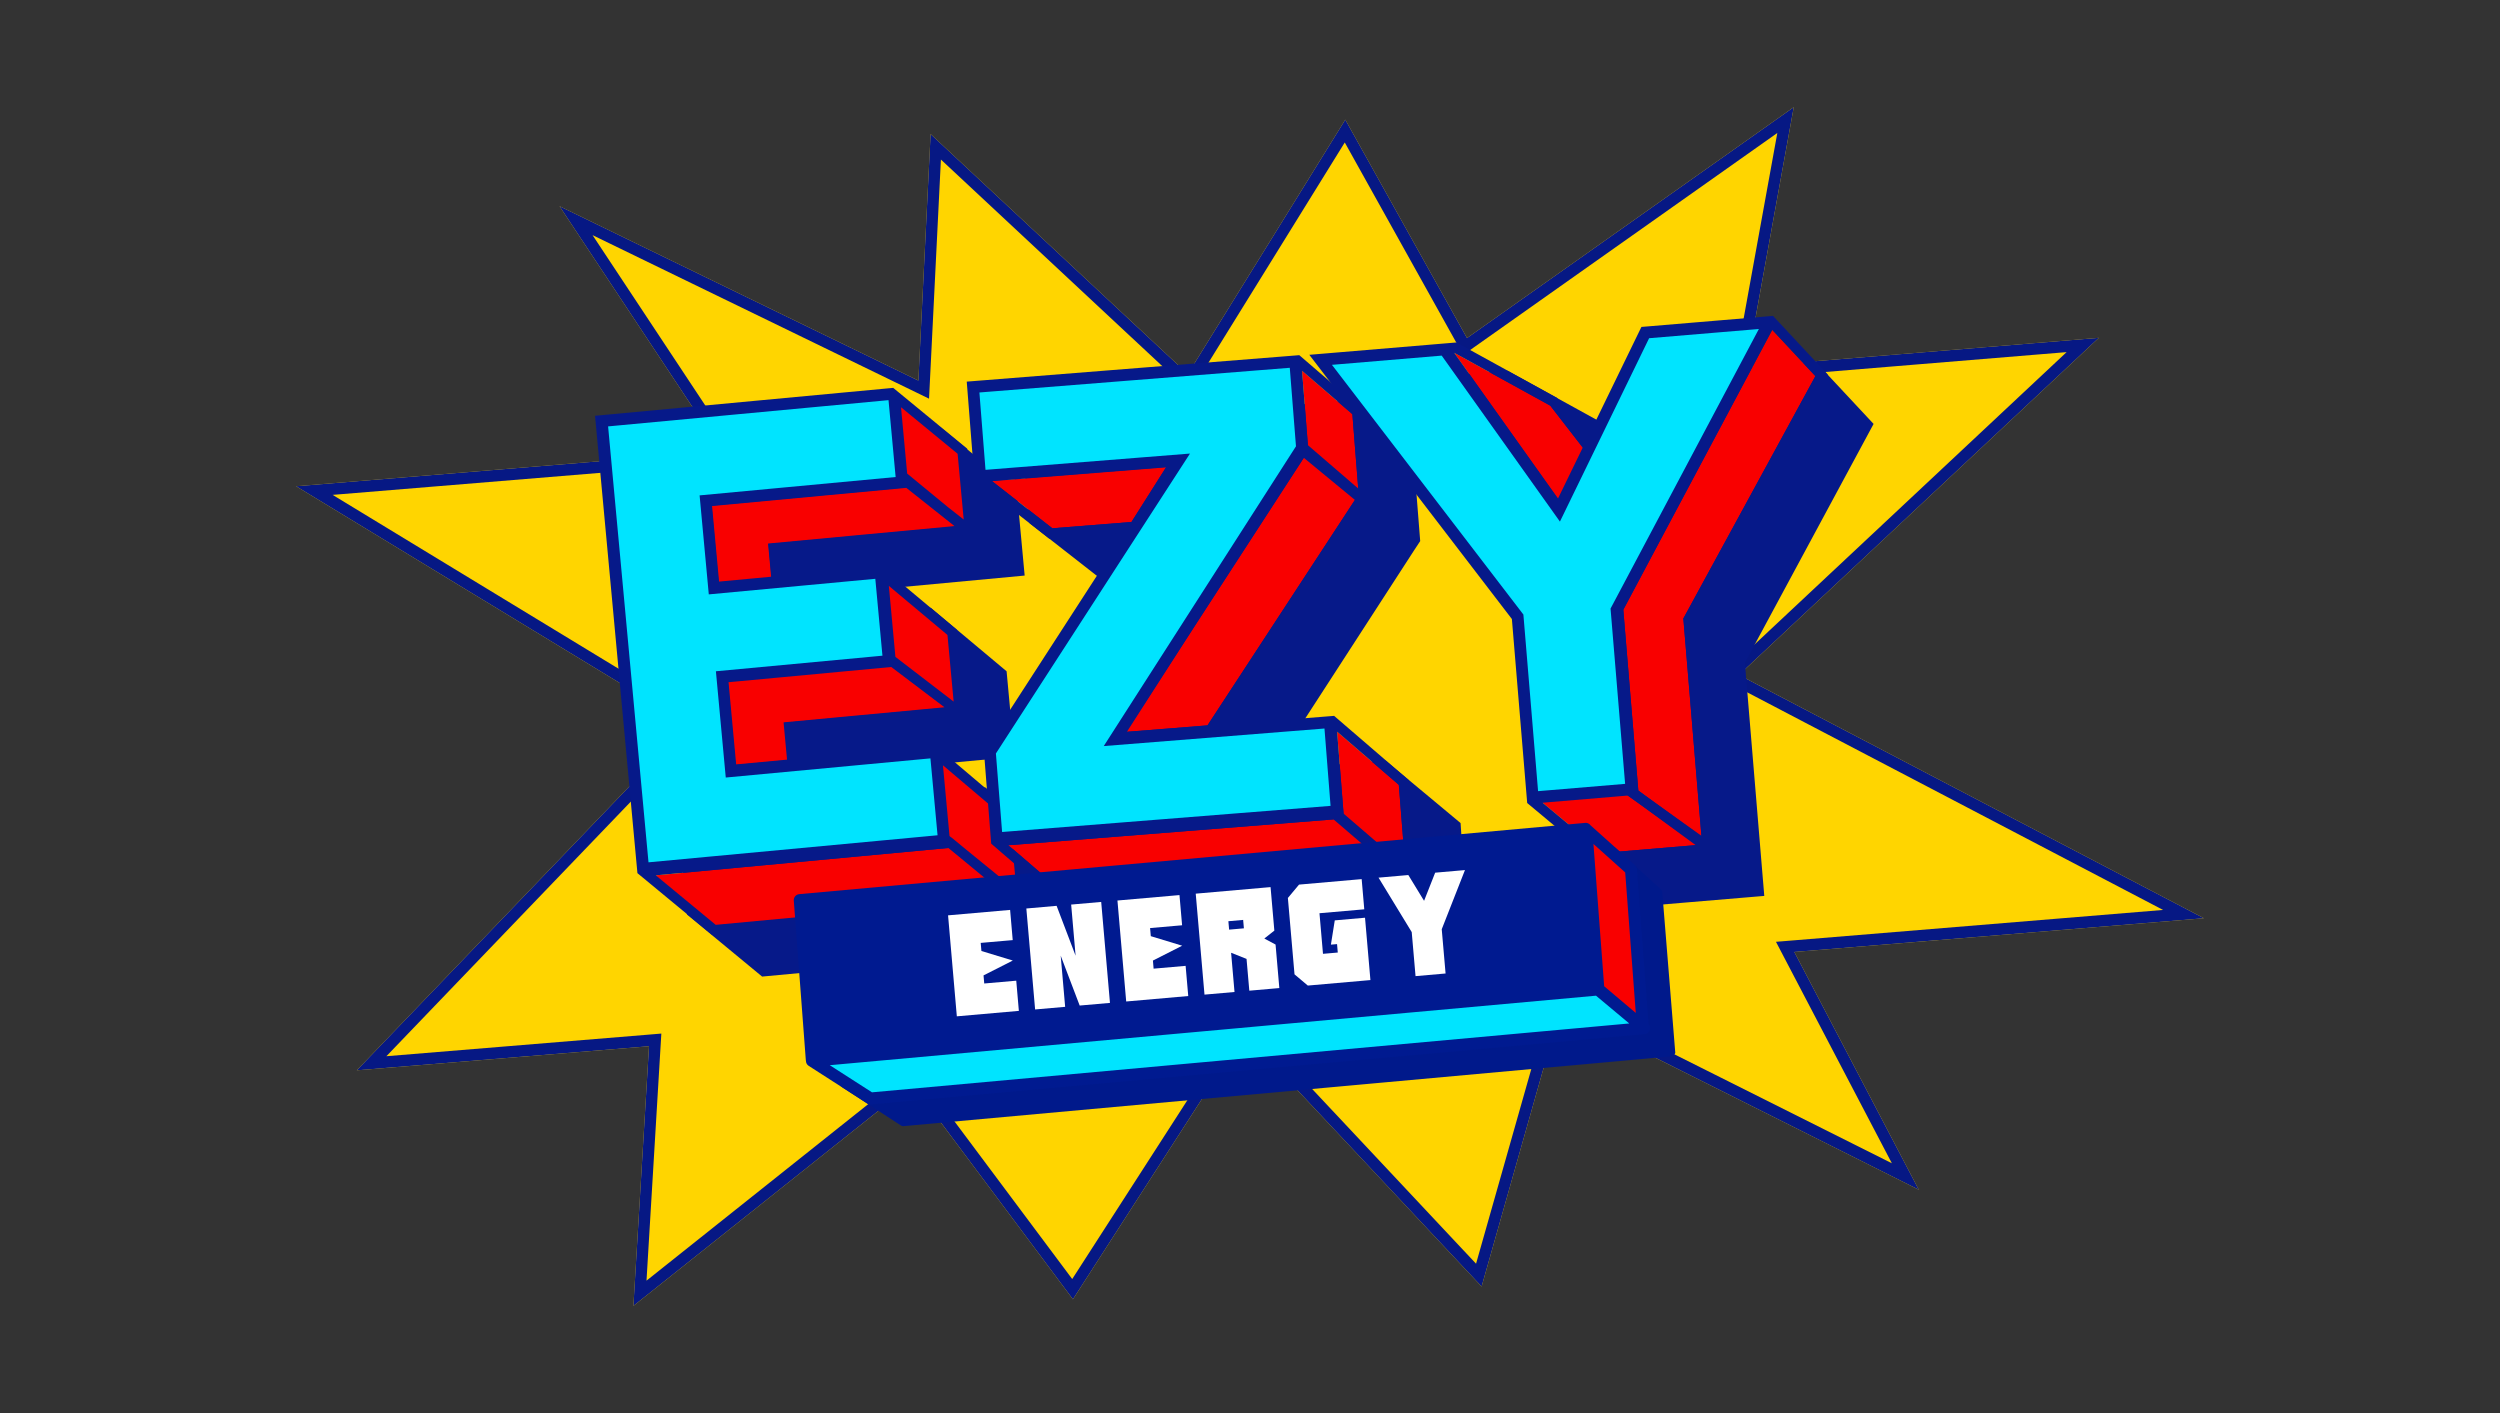 <svg width="138" height="78" viewBox="0 0 138 78" fill="none" xmlns="http://www.w3.org/2000/svg">
<rect x="0" y="0" width="138" height="78" fill="#333333" stroke="none"/>
<g clip-path="url(#clip0_402_237)">
<path d="M38.004 40.009L16.342 26.84L39.835 24.906L30.884 11.381L50.694 21.008L51.369 7.4L65.566 20.648L74.26 6.604L80.979 18.659L99.015 5.915L96.414 20.248L115.856 18.648L95.992 37.256L121.658 50.687L99.047 52.548L105.917 65.674L86.115 55.752L81.784 71.018L68.678 57.045L59.225 71.722L50.348 59.837L34.964 72.085L35.825 57.753L19.695 59.081L38.004 40.009Z" fill="#FFD500"/>
<path d="M99.015 5.915L80.979 18.659L74.26 6.604L65.566 20.648L51.369 7.401L50.694 21.008L30.884 11.381L39.835 24.906L16.342 26.84L38.004 40.009L19.695 59.081L35.825 57.753L34.964 72.085L50.348 59.837L59.225 71.722L68.678 57.045L81.784 71.018L86.115 55.752L105.917 65.674L99.047 52.548L121.658 50.687L95.992 37.256L115.856 18.648L96.414 20.248L99.015 5.915ZM98.108 7.34L95.786 20.133L95.637 20.955L96.466 20.887L114.077 19.437L95.557 36.787L94.896 37.406L95.697 37.825L119.402 50.229L98.996 51.909L98.034 51.988L98.483 52.847L104.431 64.213L86.4 55.178L85.712 54.834L85.502 55.576L81.478 69.757L69.142 56.605L68.584 56.01L68.142 56.697L59.186 70.603L50.859 59.453L50.465 58.926L49.952 59.335L35.687 70.692L36.462 57.791L36.506 57.053L35.773 57.114L21.329 58.303L38.463 40.455L39.018 39.876L38.334 39.461L18.36 27.317L39.887 25.545L40.966 25.456L40.367 24.551L32.709 12.98L50.416 21.585L51.283 22.007L51.331 21.04L51.938 8.807L65.131 21.118L65.699 21.647L66.108 20.987L74.231 7.864L80.422 18.972L80.767 19.592L81.346 19.184L98.108 7.34Z" fill="#061884"/>
<path d="M59.025 47.396L54.389 43.465L46.73 44.182L46.729 44.164L46.589 42.657L56.002 41.776L55.564 37.055L51.378 33.55L45.852 34.067L45.733 32.784L56.561 31.771L56.123 27.049L52.042 23.694L35.582 25.235L37.922 50.481L42.069 53.907L59.477 52.278L59.025 47.396Z" fill="#061989"/>
<path d="M52.777 29.062L50.069 26.9L42.195 27.637L39.916 27.851L39.277 27.91L39.672 32.166L42.59 31.893L42.417 30.032L52.777 29.062Z" fill="#F90000"/>
<path d="M52.214 39.064L49.157 36.74L43.092 37.308L40.813 37.521L40.174 37.581L40.605 42.227L43.523 41.954L43.332 39.896L52.214 39.064Z" fill="#F90000"/>
<path d="M55.743 49.574L39.478 51.096L36.147 48.325L52.412 46.802L55.743 49.574Z" fill="#F90000"/>
<path d="M40.15 42.815L39.624 37.142L48.816 36.281L48.405 31.845L39.212 32.705L38.724 27.432L49.545 26.419L49.133 21.983L38.312 22.995L33.463 23.449L33.874 27.886L34.363 33.159L34.774 37.596L35.3 43.269L35.711 47.705L40.561 47.251L51.859 46.194L51.447 41.757L40.15 42.815Z" fill="#00E4FF"/>
<path d="M49.583 21.76L49.994 26.197L53.716 29.257L53.305 24.821L49.583 21.76Z" fill="#F90000"/>
<path d="M51.777 41.531L52.212 46.226L56.509 49.724L56.088 45.186L51.777 41.531Z" fill="#F90000"/>
<path d="M48.777 31.476L49.214 36.183L53.023 39.108L52.614 34.687L48.777 31.476Z" fill="#F90000"/>
<path d="M53.29 46.864L52.704 46.38L52.529 46.235L52.519 46.236L52.413 46.15L52.051 42.244L55.761 45.389L56.111 49.161L53.29 46.864ZM39.507 51.051L36.2 48.319L52.347 46.808L52.945 47.296L55.661 49.539L39.507 51.051ZM50.029 26.93L52.689 29.04L42.397 30.003L42.567 31.835L39.692 32.104L39.305 27.933L49.578 26.972L50.029 26.93ZM52.86 25.048L53.196 28.677L53.097 28.6L52.346 28.009L50.076 26.142L49.736 22.48L52.86 25.048ZM49.199 36.818L52.136 39.042L43.253 39.874L43.444 41.932L40.636 42.195L40.215 37.659L40.854 37.599L43.133 37.386L49.199 36.818ZM52.3 35.05L52.641 38.728L49.427 36.26L49.064 32.34L52.3 35.05ZM33.567 23.537L49.046 22.088L49.439 26.332L38.618 27.345L39.125 32.81L48.317 31.95L48.711 36.194L39.518 37.054L40.062 42.92L51.36 41.862L51.753 46.107L35.797 47.6L33.567 23.537ZM56.713 49.692L56.289 45.113L51.953 41.437L51.652 41.182L51.401 41.206L51.378 41.208L43.994 41.899L43.992 41.881L43.853 40.373L52.187 39.593L52.788 39.537L53.265 39.492L53.236 39.183L52.828 34.771L48.907 31.489L48.642 31.267L48.413 31.288L48.336 31.295L43.115 31.784L42.996 30.501L52.808 29.583L53.313 29.535L53.824 29.488L53.793 29.147L53.387 24.766L49.641 21.686L49.306 21.411L49.086 21.431L49.065 21.433L38.244 22.446L33.394 22.9L32.846 22.951L32.897 23.502L33.308 27.939L33.797 33.212L34.208 37.648L34.734 43.321L35.145 47.758L35.155 47.862L35.186 48.198L35.308 48.298L35.851 48.747L39.157 51.479L39.333 51.623L39.558 51.602L55.712 50.09L56.309 50.035L56.741 49.994L56.713 49.692Z" fill="#061989"/>
<path d="M80.977 50.646L80.938 50.152L80.624 45.434L76.486 41.986L70.218 42.485L78.053 30.387L78.395 29.868L78.36 29.431L78.034 25.29L78.016 25.063L77.844 24.915L75.086 22.538L74.654 22.166L74.577 22.1L74.112 22.137L74.1 22.138L56.35 23.55L56.835 28.884L60.93 32.085L65.013 31.826L57.389 43.606L57.288 43.764L57.47 48.969L61.458 52.398L79.789 50.864L80.278 50.825L80.987 50.769L80.977 50.646Z" fill="#061989"/>
<path d="M74.979 27.033L72.21 24.751L71.873 20.469L74.651 22.862L74.979 27.033Z" fill="#F90000"/>
<path d="M66.654 40.041L62.159 40.399L72.037 25.168L74.814 27.561L66.654 40.041Z" fill="#F90000"/>
<path d="M77.575 47.901L74.17 44.979L73.809 40.391L77.214 43.324L77.575 47.901Z" fill="#F90000"/>
<path d="M76.926 48.019L58.916 49.452L55.667 46.658L73.677 45.225L76.926 48.019Z" fill="#F90000"/>
<path d="M62.457 28.813L58.087 29.16L54.741 26.544L64.378 25.778L62.457 28.813Z" fill="#F90000"/>
<path d="M61.114 41.071L71.637 24.661L71.285 20.198L53.96 21.576L54.312 26.04L65.499 25.15L54.876 41.567L55.227 46.031L73.551 44.573L73.2 40.109L61.114 41.071Z" fill="#00E4FF"/>
<path d="M77.571 47.842L77.286 47.597L74.166 44.913L73.809 40.391L77.215 43.323L77.571 47.842ZM58.916 49.452L55.667 46.658L73.635 45.229L73.637 45.252L73.811 45.402L76.867 48.024L58.916 49.452ZM58.087 29.16L54.763 26.561L64.365 25.797L62.457 28.813L58.087 29.16ZM74.629 27.462L74.791 27.597L66.654 40.041L62.205 40.395L66.031 34.429L71.97 25.271L74.629 27.462ZM71.873 20.469L74.651 22.862L74.974 26.966L72.397 24.746L72.197 24.573L71.873 20.469ZM65.687 25.037L54.4 25.935L54.063 21.665L71.196 20.302L71.538 24.636L60.927 41.183L73.111 40.214L73.447 44.484L55.316 45.926L54.974 41.592L65.687 25.037ZM77.575 42.901L74.169 39.969L73.712 39.575L73.644 39.516L73.188 39.552L73.155 39.555L67.331 40.018L75.222 27.951L75.566 27.429L75.531 26.989L75.203 22.818L75.184 22.589L75.011 22.44L72.234 20.047L71.798 19.672L71.721 19.605L71.253 19.643L71.241 19.644L53.916 21.022L53.364 21.066L53.408 21.62L53.758 26.065L53.793 26.508L53.945 26.627L54.401 26.983L57.747 29.599L57.916 29.732L58.13 29.715L62.089 29.4L54.411 41.264L54.309 41.422L54.324 41.611L54.675 46.074L54.684 46.179L54.714 46.571L54.777 46.624L55.307 47.081L58.556 49.874L58.731 50.024L58.96 50.006L76.97 48.573L77.462 48.534L78.176 48.477L78.166 48.354L78.127 47.857L77.766 43.279L77.748 43.05L77.575 42.901Z" fill="#061989"/>
<path d="M97.306 48.472L96.318 36.585L103.422 23.401L100.402 20.163L93.138 20.773L90.47 26.469L88.773 23.525L83.223 20.47L74.605 21.169L86.285 36.493L87.084 46.098L87.13 46.65L87.19 46.7L87.572 47.018L90.949 49.835L91.124 49.98L91.35 49.962L96.547 49.525L97.116 49.477L97.388 49.455L97.341 48.883L97.306 48.472Z" fill="#061989"/>
<path d="M93.671 46.645L88.475 47.081L85.098 44.265L89.791 43.871L93.671 46.645Z" fill="#F90000"/>
<path d="M87.445 24.809L86.044 27.609L80.273 19.474L85.576 22.393L87.445 24.809Z" fill="#F90000"/>
<path d="M97.827 18.208L89.606 33.652L90.436 43.639L93.922 46.196L92.92 34.141L100.209 20.762L97.827 18.208Z" fill="#F90000"/>
<path d="M97.258 18.049L90.967 18.577L86.091 28.602L79.628 19.529L73.337 20.056L83.996 33.959L84.812 43.778L89.81 43.358L89 33.615L97.258 18.049Z" fill="#00E4FF"/>
<path d="M92.921 34.141L93.918 46.136L90.853 43.944L90.436 43.639L89.607 33.661L91.052 30.938L97.828 18.209L100.21 20.762L92.921 34.141ZM88.475 47.081L85.152 44.31L89.853 43.915L90.528 44.397L93.596 46.647L93.601 46.651L88.475 47.081ZM85.576 22.393L87.369 24.704L86.002 27.515L81.899 21.755L80.274 19.475L85.576 22.393ZM79.582 19.63L86.108 28.792L91.031 18.669L97.09 18.161L88.915 33.569L88.902 33.594L89.706 43.269L84.902 43.672L84.091 33.923L73.523 20.139L79.582 19.63ZM100.891 20.675L100.615 20.38L98.234 17.826L98.089 17.671L97.87 17.437L97.596 17.46L97.213 17.492L90.922 18.02L90.607 18.046L90.468 18.331L87.641 24.146L86.015 22.05L85.944 21.959L85.843 21.903L80.541 18.984L80.394 18.904L79.251 19L73.291 19.5L72.274 19.585L72.897 20.398L83.456 34.17L84.255 43.775L84.301 44.326L84.361 44.376L84.743 44.695L88.12 47.511L88.295 47.657L88.521 47.638L93.718 47.202L94.287 47.154L94.559 47.131L94.511 46.56L94.477 46.149L93.489 34.262L100.698 21.03L100.891 20.675Z" fill="#061989"/>
<mask id="mask0_402_237" style="mask-type:luminance" maskUnits="userSpaceOnUse" x="-34" y="-19" width="206" height="116">
<path d="M-33.541 -18.958H171.542V96.958H-33.541V-18.958Z" fill="white"/>
</mask>
<g mask="url(#mask0_402_237)">
<path d="M91.662 49.072L89.245 46.877C89.231 46.858 89.216 46.839 89.198 46.823C89.143 46.775 89.071 46.751 88.999 46.758L45.968 50.661C45.819 50.673 45.709 50.805 45.721 50.956L46.386 59.765C46.386 59.775 46.389 59.785 46.391 59.795C46.388 59.878 46.422 59.96 46.487 60.015L49.687 62.099C49.742 62.145 49.812 62.168 49.883 62.162L92.24 58.31C92.35 58.301 92.443 58.225 92.476 58.119L91.758 49.262C91.752 49.188 91.718 49.12 91.662 49.072Z" fill="#00198B"/>
<path d="M90.682 56.672L88.234 54.604L87.569 45.795L90.029 48L90.682 56.672Z" fill="#F90000"/>
<path d="M88.205 54.622L44.815 58.555L48.052 60.635L90.759 56.754L88.205 54.622Z" fill="#00E4FF"/>
<path d="M48.134 60.296L45.803 58.799L88.099 54.962L89.935 56.495L48.134 60.296ZM89.711 48.158L90.295 55.914L88.55 54.441L87.958 46.587L89.711 48.158ZM91.001 56.536L90.356 47.975C90.35 47.89 90.311 47.811 90.248 47.754L87.803 45.562C87.787 45.54 87.769 45.519 87.748 45.501C87.681 45.443 87.594 45.416 87.507 45.423L44.116 49.357C43.937 49.373 43.804 49.53 43.817 49.711L44.481 58.52C44.483 58.533 44.486 58.545 44.488 58.558C44.489 58.668 44.542 58.772 44.637 58.833L47.874 60.913C47.927 60.947 47.989 60.965 48.051 60.965C48.061 60.965 48.071 60.965 48.08 60.964L90.788 57.083C90.92 57.071 91.033 56.98 91.072 56.852C91.107 56.74 91.077 56.622 91.001 56.536Z" fill="#001A90"/>
<path d="M56.241 55.8L56.097 54.134L54.33 54.289L54.291 53.842L55.907 53.022L54.174 52.495L54.135 52.048L55.902 51.894L55.758 50.227L52.333 50.527L52.817 56.101L56.241 55.8Z" fill="white"/>
<path d="M59.598 55.506L61.27 55.36L60.786 49.787L59.128 49.932L59.373 52.755L58.325 50.002L56.654 50.149L57.138 55.722L58.796 55.577L58.551 52.754L59.598 55.506Z" fill="white"/>
<path d="M65.591 54.981L65.446 53.315L63.679 53.47L63.641 53.023L65.257 52.203L63.524 51.676L63.485 51.229L65.252 51.075L65.107 49.408L61.683 49.708L62.166 55.282L65.591 54.981Z" fill="white"/>
<path d="M67.806 50.851L68.622 50.779L68.663 51.244L67.847 51.316L67.806 50.851ZM68.809 52.931L68.962 54.686L70.619 54.541L70.411 52.139L69.791 51.806L70.344 51.37L70.135 48.968L66.004 49.33L66.488 54.903L68.145 54.758L67.957 52.593L68.809 52.931Z" fill="white"/>
<path d="M71.457 53.784L72.191 54.403L75.647 54.1L75.349 50.658L73.679 50.805L73.466 52.144L73.805 52.115L73.845 52.58L73.029 52.651L72.835 50.41L75.308 50.194L75.164 48.527L71.707 48.83L71.091 49.567L71.457 53.784Z" fill="white"/>
<path d="M79.589 51.281L80.866 48.028L79.221 48.172L78.609 49.725L77.74 48.302L76.095 48.446L77.927 51.451L78.138 53.882L79.796 53.737L79.584 51.293L79.589 51.281Z" fill="white"/>
</g>
</g>
<defs>
<clipPath id="clip0_402_237">
<rect width="138" height="78" fill="white"/>
</clipPath>
</defs>
</svg>
